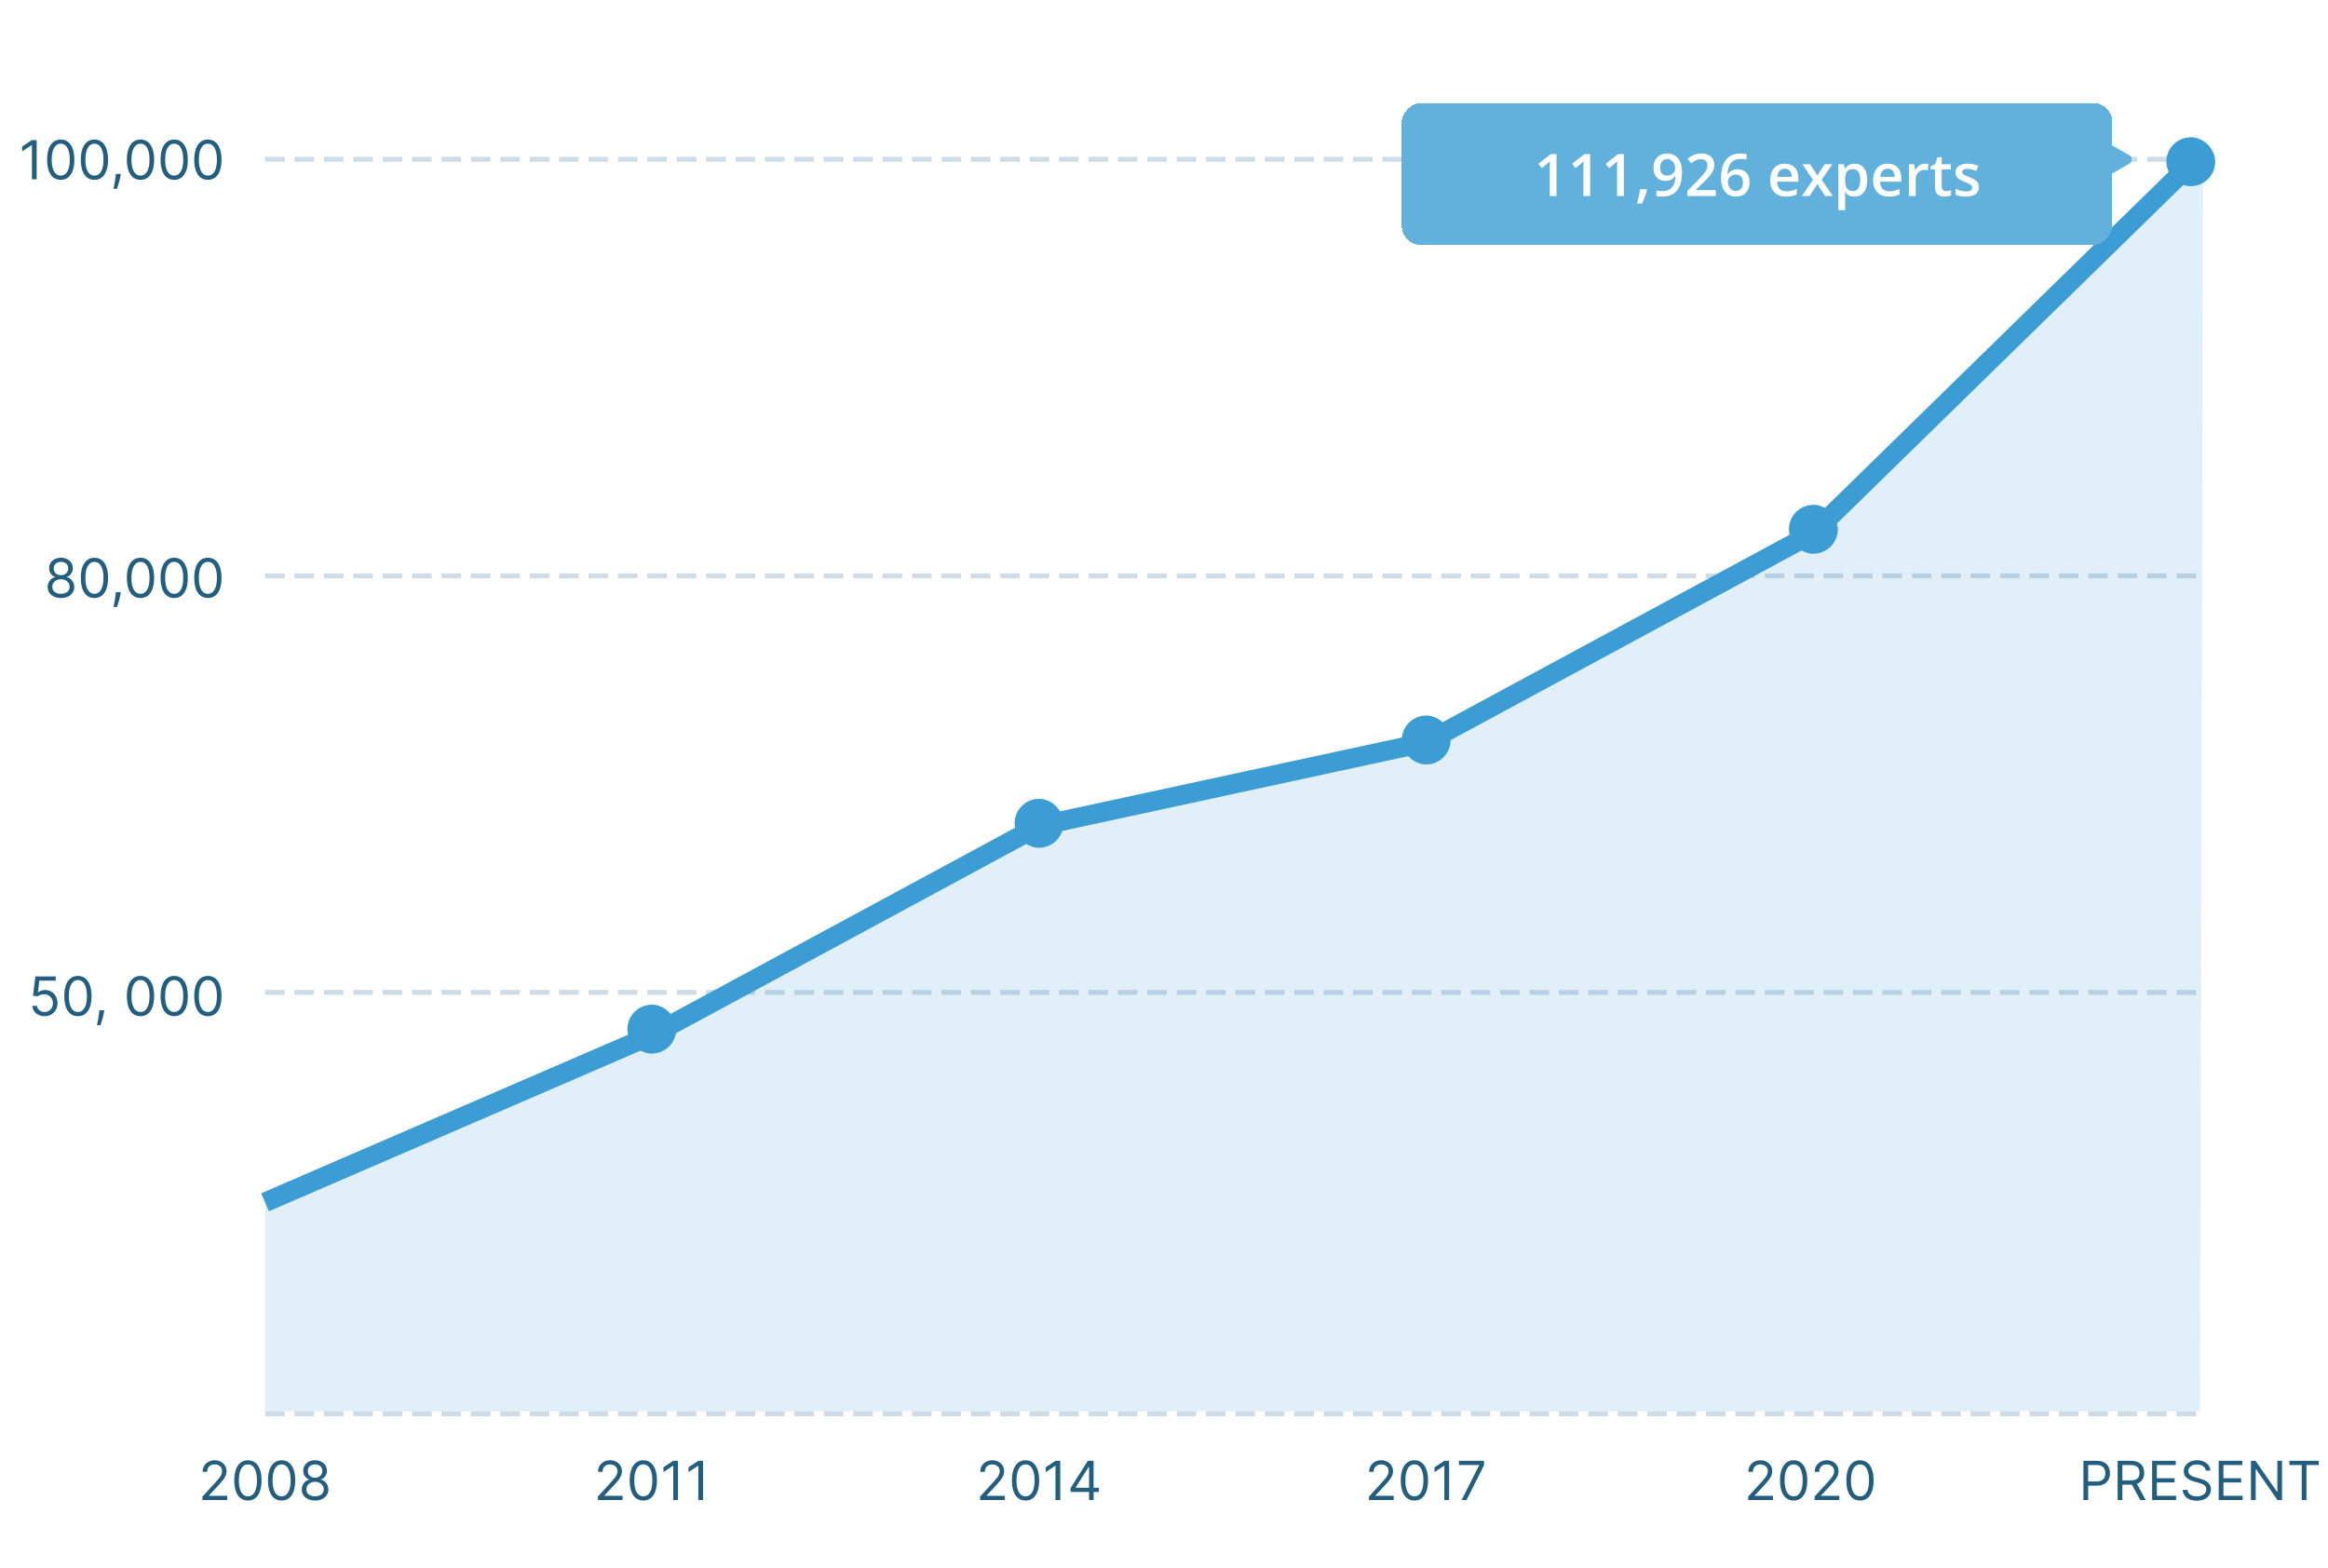 <svg width="475" height="320" viewBox="0 0 475 320" fill="none" xmlns="http://www.w3.org/2000/svg">
<path d="M9.093 207.359C8.634 207.359 8.222 207.268 7.854 207.086C7.487 206.904 7.193 206.654 6.972 206.336C6.75 206.018 6.629 205.656 6.608 205.25H7.546C7.582 205.612 7.746 205.911 8.038 206.148C8.332 206.383 8.684 206.5 9.093 206.5C9.421 206.5 9.713 206.423 9.968 206.27C10.226 206.116 10.427 205.905 10.573 205.637C10.722 205.366 10.796 205.06 10.796 204.719C10.796 204.37 10.719 204.059 10.565 203.785C10.414 203.509 10.206 203.292 9.94 203.133C9.675 202.974 9.371 202.893 9.03 202.891C8.785 202.888 8.534 202.926 8.276 203.004C8.019 203.079 7.806 203.177 7.64 203.297L6.733 203.187L7.218 199.25H11.374V200.109H8.03L7.749 202.469H7.796C7.96 202.339 8.166 202.23 8.413 202.145C8.66 202.059 8.918 202.016 9.187 202.016C9.676 202.016 10.112 202.133 10.495 202.367C10.88 202.599 11.183 202.917 11.401 203.32C11.623 203.724 11.733 204.185 11.733 204.703C11.733 205.214 11.619 205.669 11.39 206.07C11.163 206.469 10.851 206.784 10.452 207.016C10.054 207.245 9.601 207.359 9.093 207.359ZM15.895 207.359C15.306 207.359 14.805 207.199 14.391 206.879C13.977 206.556 13.66 206.089 13.441 205.477C13.223 204.862 13.113 204.12 13.113 203.25C13.113 202.385 13.223 201.647 13.441 201.035C13.663 200.421 13.98 199.952 14.395 199.629C14.811 199.303 15.311 199.141 15.895 199.141C16.478 199.141 16.977 199.303 17.391 199.629C17.807 199.952 18.125 200.421 18.344 201.035C18.565 201.647 18.676 202.385 18.676 203.25C18.676 204.12 18.566 204.862 18.348 205.477C18.129 206.089 17.812 206.556 17.398 206.879C16.984 207.199 16.483 207.359 15.895 207.359ZM15.895 206.5C16.478 206.5 16.931 206.219 17.254 205.656C17.577 205.094 17.738 204.292 17.738 203.25C17.738 202.557 17.664 201.967 17.516 201.48C17.37 200.993 17.159 200.622 16.883 200.367C16.609 200.112 16.28 199.984 15.895 199.984C15.316 199.984 14.865 200.27 14.539 200.84C14.213 201.408 14.051 202.211 14.051 203.25C14.051 203.943 14.124 204.531 14.27 205.016C14.415 205.5 14.625 205.868 14.898 206.121C15.175 206.374 15.507 206.5 15.895 206.5ZM21.271 206.156L21.209 206.578C21.165 206.875 21.097 207.193 21.006 207.531C20.917 207.87 20.825 208.189 20.729 208.488C20.632 208.788 20.553 209.026 20.49 209.203H19.787C19.821 209.036 19.865 208.816 19.92 208.543C19.975 208.27 20.029 207.964 20.084 207.625C20.141 207.289 20.188 206.945 20.225 206.594L20.271 206.156H21.271ZM28.667 207.359C28.078 207.359 27.577 207.199 27.163 206.879C26.749 206.556 26.433 206.089 26.214 205.477C25.995 204.862 25.886 204.12 25.886 203.25C25.886 202.385 25.995 201.647 26.214 201.035C26.435 200.421 26.753 199.952 27.167 199.629C27.584 199.303 28.084 199.141 28.667 199.141C29.25 199.141 29.749 199.303 30.163 199.629C30.58 199.952 30.898 200.421 31.116 201.035C31.338 201.647 31.448 202.385 31.448 203.25C31.448 204.12 31.339 204.862 31.12 205.477C30.901 206.089 30.585 206.556 30.171 206.879C29.757 207.199 29.256 207.359 28.667 207.359ZM28.667 206.5C29.25 206.5 29.703 206.219 30.026 205.656C30.349 205.094 30.511 204.292 30.511 203.25C30.511 202.557 30.436 201.967 30.288 201.48C30.142 200.993 29.931 200.622 29.655 200.367C29.382 200.112 29.052 199.984 28.667 199.984C28.089 199.984 27.637 200.27 27.311 200.84C26.986 201.408 26.823 202.211 26.823 203.25C26.823 203.943 26.896 204.531 27.042 205.016C27.188 205.5 27.398 205.868 27.671 206.121C27.947 206.374 28.279 206.5 28.667 206.5ZM35.542 207.359C34.953 207.359 34.452 207.199 34.038 206.879C33.624 206.556 33.308 206.089 33.089 205.477C32.87 204.862 32.761 204.12 32.761 203.25C32.761 202.385 32.87 201.647 33.089 201.035C33.31 200.421 33.628 199.952 34.042 199.629C34.459 199.303 34.959 199.141 35.542 199.141C36.125 199.141 36.624 199.303 37.038 199.629C37.455 199.952 37.773 200.421 37.991 201.035C38.213 201.647 38.323 202.385 38.323 203.25C38.323 204.12 38.214 204.862 37.995 205.477C37.776 206.089 37.46 206.556 37.046 206.879C36.632 207.199 36.13 207.359 35.542 207.359ZM35.542 206.5C36.125 206.5 36.578 206.219 36.901 205.656C37.224 205.094 37.386 204.292 37.386 203.25C37.386 202.557 37.312 201.967 37.163 201.48C37.017 200.993 36.806 200.622 36.53 200.367C36.257 200.112 35.927 199.984 35.542 199.984C34.964 199.984 34.512 200.27 34.187 200.84C33.861 201.408 33.698 202.211 33.698 203.25C33.698 203.943 33.771 204.531 33.917 205.016C34.063 205.5 34.273 205.868 34.546 206.121C34.822 206.374 35.154 206.5 35.542 206.5ZM42.417 207.359C41.828 207.359 41.327 207.199 40.913 206.879C40.499 206.556 40.183 206.089 39.964 205.477C39.745 204.862 39.636 204.12 39.636 203.25C39.636 202.385 39.745 201.647 39.964 201.035C40.185 200.421 40.503 199.952 40.917 199.629C41.334 199.303 41.834 199.141 42.417 199.141C43 199.141 43.499 199.303 43.913 199.629C44.33 199.952 44.648 200.421 44.866 201.035C45.088 201.647 45.198 202.385 45.198 203.25C45.198 204.12 45.089 204.862 44.87 205.477C44.651 206.089 44.335 206.556 43.921 206.879C43.507 207.199 43.005 207.359 42.417 207.359ZM42.417 206.5C43 206.5 43.453 206.219 43.776 205.656C44.099 205.094 44.261 204.292 44.261 203.25C44.261 202.557 44.187 201.967 44.038 201.48C43.892 200.993 43.681 200.622 43.405 200.367C43.132 200.112 42.802 199.984 42.417 199.984C41.839 199.984 41.387 200.27 41.062 200.84C40.736 201.408 40.573 202.211 40.573 203.25C40.573 203.943 40.646 204.531 40.792 205.016C40.938 205.5 41.148 205.868 41.421 206.121C41.697 206.374 42.029 206.5 42.417 206.5Z" fill="#235E7F"/>
<path d="M12.443 122.027C11.907 122.027 11.433 121.932 11.021 121.742C10.612 121.549 10.293 121.285 10.064 120.949C9.835 120.611 9.722 120.225 9.724 119.793C9.722 119.454 9.788 119.142 9.924 118.855C10.059 118.566 10.244 118.326 10.478 118.133C10.715 117.937 10.98 117.814 11.271 117.762V117.715C10.889 117.616 10.584 117.401 10.357 117.07C10.131 116.737 10.019 116.358 10.021 115.934C10.019 115.527 10.122 115.164 10.33 114.844C10.538 114.523 10.825 114.271 11.189 114.086C11.556 113.901 11.974 113.809 12.443 113.809C12.907 113.809 13.321 113.901 13.685 114.086C14.05 114.271 14.336 114.523 14.545 114.844C14.756 115.164 14.862 115.527 14.865 115.934C14.862 116.358 14.747 116.737 14.517 117.07C14.291 117.401 13.99 117.616 13.615 117.715V117.762C13.904 117.814 14.165 117.937 14.396 118.133C14.628 118.326 14.813 118.566 14.951 118.855C15.089 119.142 15.159 119.454 15.162 119.793C15.159 120.225 15.042 120.611 14.81 120.949C14.581 121.285 14.262 121.549 13.853 121.742C13.447 121.932 12.977 122.027 12.443 122.027ZM12.443 121.168C12.805 121.168 13.118 121.109 13.381 120.992C13.644 120.875 13.847 120.71 13.99 120.496C14.133 120.283 14.206 120.033 14.209 119.746C14.206 119.444 14.128 119.177 13.974 118.945C13.821 118.714 13.611 118.531 13.345 118.398C13.082 118.266 12.782 118.199 12.443 118.199C12.102 118.199 11.797 118.266 11.529 118.398C11.264 118.531 11.054 118.714 10.9 118.945C10.749 119.177 10.675 119.444 10.678 119.746C10.675 120.033 10.744 120.283 10.885 120.496C11.028 120.71 11.232 120.875 11.498 120.992C11.764 121.109 12.079 121.168 12.443 121.168ZM12.443 117.371C12.73 117.371 12.983 117.314 13.205 117.199C13.429 117.085 13.605 116.924 13.732 116.719C13.86 116.513 13.925 116.272 13.928 115.996C13.925 115.725 13.861 115.49 13.736 115.289C13.611 115.086 13.438 114.93 13.217 114.82C12.995 114.708 12.737 114.652 12.443 114.652C12.144 114.652 11.882 114.708 11.658 114.82C11.434 114.93 11.261 115.086 11.139 115.289C11.016 115.49 10.956 115.725 10.959 115.996C10.956 116.272 11.017 116.513 11.142 116.719C11.27 116.924 11.446 117.085 11.67 117.199C11.894 117.314 12.152 117.371 12.443 117.371ZM19.268 122.027C18.68 122.027 18.178 121.867 17.765 121.547C17.35 121.224 17.034 120.757 16.815 120.145C16.596 119.53 16.487 118.788 16.487 117.918C16.487 117.053 16.596 116.315 16.815 115.703C17.037 115.089 17.354 114.62 17.768 114.297C18.185 113.971 18.685 113.809 19.268 113.809C19.852 113.809 20.35 113.971 20.765 114.297C21.181 114.62 21.499 115.089 21.718 115.703C21.939 116.315 22.05 117.053 22.05 117.918C22.05 118.788 21.94 119.53 21.721 120.145C21.503 120.757 21.186 121.224 20.772 121.547C20.358 121.867 19.857 122.027 19.268 122.027ZM19.268 121.168C19.852 121.168 20.305 120.887 20.628 120.324C20.951 119.762 21.112 118.96 21.112 117.918C21.112 117.225 21.038 116.635 20.89 116.148C20.744 115.661 20.533 115.29 20.257 115.035C19.983 114.78 19.654 114.652 19.268 114.652C18.69 114.652 18.238 114.937 17.913 115.508C17.587 116.076 17.425 116.879 17.425 117.918C17.425 118.611 17.497 119.199 17.643 119.684C17.789 120.168 17.999 120.536 18.272 120.789C18.548 121.042 18.88 121.168 19.268 121.168ZM24.645 120.824L24.583 121.246C24.539 121.543 24.471 121.861 24.38 122.199C24.291 122.538 24.199 122.857 24.102 123.156C24.006 123.456 23.927 123.694 23.864 123.871H23.161C23.195 123.704 23.239 123.484 23.294 123.211C23.348 122.938 23.403 122.632 23.458 122.293C23.515 121.957 23.562 121.613 23.598 121.262L23.645 120.824H24.645ZM28.668 122.027C28.079 122.027 27.578 121.867 27.164 121.547C26.75 121.224 26.433 120.757 26.215 120.145C25.996 119.53 25.887 118.788 25.887 117.918C25.887 117.053 25.996 116.315 26.215 115.703C26.436 115.089 26.754 114.62 27.168 114.297C27.584 113.971 28.084 113.809 28.668 113.809C29.251 113.809 29.75 113.971 30.164 114.297C30.581 114.62 30.898 115.089 31.117 115.703C31.338 116.315 31.449 117.053 31.449 117.918C31.449 118.788 31.34 119.53 31.121 120.145C30.902 120.757 30.586 121.224 30.172 121.547C29.758 121.867 29.256 122.027 28.668 122.027ZM28.668 121.168C29.251 121.168 29.704 120.887 30.027 120.324C30.35 119.762 30.512 118.96 30.512 117.918C30.512 117.225 30.437 116.635 30.289 116.148C30.143 115.661 29.932 115.29 29.656 115.035C29.383 114.78 29.053 114.652 28.668 114.652C28.09 114.652 27.638 114.937 27.312 115.508C26.987 116.076 26.824 116.879 26.824 117.918C26.824 118.611 26.897 119.199 27.043 119.684C27.189 120.168 27.398 120.536 27.672 120.789C27.948 121.042 28.28 121.168 28.668 121.168ZM35.543 122.027C34.954 122.027 34.453 121.867 34.039 121.547C33.625 121.224 33.308 120.757 33.09 120.145C32.871 119.53 32.761 118.788 32.761 117.918C32.761 117.053 32.871 116.315 33.09 115.703C33.311 115.089 33.629 114.62 34.043 114.297C34.459 113.971 34.959 113.809 35.543 113.809C36.126 113.809 36.625 113.971 37.039 114.297C37.456 114.62 37.773 115.089 37.992 115.703C38.213 116.315 38.324 117.053 38.324 117.918C38.324 118.788 38.215 119.53 37.996 120.145C37.777 120.757 37.461 121.224 37.047 121.547C36.633 121.867 36.131 122.027 35.543 122.027ZM35.543 121.168C36.126 121.168 36.579 120.887 36.902 120.324C37.225 119.762 37.386 118.96 37.386 117.918C37.386 117.225 37.312 116.635 37.164 116.148C37.018 115.661 36.807 115.29 36.531 115.035C36.258 114.78 35.928 114.652 35.543 114.652C34.965 114.652 34.513 114.937 34.187 115.508C33.862 116.076 33.699 116.879 33.699 117.918C33.699 118.611 33.772 119.199 33.918 119.684C34.064 120.168 34.273 120.536 34.547 120.789C34.823 121.042 35.155 121.168 35.543 121.168ZM42.418 122.027C41.829 122.027 41.328 121.867 40.914 121.547C40.5 121.224 40.183 120.757 39.965 120.145C39.746 119.53 39.636 118.788 39.636 117.918C39.636 117.053 39.746 116.315 39.965 115.703C40.186 115.089 40.504 114.62 40.918 114.297C41.334 113.971 41.834 113.809 42.418 113.809C43.001 113.809 43.5 113.971 43.914 114.297C44.331 114.62 44.648 115.089 44.867 115.703C45.088 116.315 45.199 117.053 45.199 117.918C45.199 118.788 45.09 119.53 44.871 120.145C44.652 120.757 44.336 121.224 43.922 121.547C43.508 121.867 43.006 122.027 42.418 122.027ZM42.418 121.168C43.001 121.168 43.454 120.887 43.777 120.324C44.1 119.762 44.261 118.96 44.261 117.918C44.261 117.225 44.187 116.635 44.039 116.148C43.893 115.661 43.682 115.29 43.406 115.035C43.133 114.78 42.803 114.652 42.418 114.652C41.84 114.652 41.388 114.937 41.062 115.508C40.737 116.076 40.574 116.879 40.574 117.918C40.574 118.611 40.647 119.199 40.793 119.684C40.939 120.168 41.148 120.536 41.422 120.789C41.698 121.042 42.03 121.168 42.418 121.168Z" fill="#235E7F"/>
<path d="M7.483 28.584V36.584H6.514V29.6H6.468L4.514 30.896V29.912L6.514 28.584H7.483ZM12.393 36.693C11.805 36.693 11.303 36.533 10.889 36.213C10.475 35.89 10.159 35.422 9.94 34.81C9.721 34.196 9.612 33.454 9.612 32.584C9.612 31.719 9.721 30.981 9.94 30.369C10.162 29.755 10.479 29.286 10.893 28.963C11.31 28.637 11.81 28.475 12.393 28.475C12.977 28.475 13.475 28.637 13.889 28.963C14.306 29.286 14.624 29.755 14.843 30.369C15.064 30.981 15.175 31.719 15.175 32.584C15.175 33.454 15.065 34.196 14.847 34.81C14.628 35.422 14.311 35.89 13.897 36.213C13.483 36.533 12.982 36.693 12.393 36.693ZM12.393 35.834C12.977 35.834 13.43 35.553 13.753 34.99C14.076 34.428 14.237 33.626 14.237 32.584C14.237 31.891 14.163 31.301 14.014 30.814C13.869 30.328 13.658 29.956 13.382 29.701C13.108 29.446 12.779 29.318 12.393 29.318C11.815 29.318 11.363 29.604 11.038 30.174C10.712 30.741 10.55 31.545 10.55 32.584C10.55 33.277 10.623 33.865 10.768 34.35C10.914 34.834 11.124 35.203 11.397 35.455C11.673 35.708 12.005 35.834 12.393 35.834ZM19.268 36.693C18.68 36.693 18.178 36.533 17.765 36.213C17.35 35.89 17.034 35.422 16.815 34.81C16.596 34.196 16.487 33.454 16.487 32.584C16.487 31.719 16.596 30.981 16.815 30.369C17.037 29.755 17.354 29.286 17.768 28.963C18.185 28.637 18.685 28.475 19.268 28.475C19.852 28.475 20.35 28.637 20.765 28.963C21.181 29.286 21.499 29.755 21.718 30.369C21.939 30.981 22.05 31.719 22.05 32.584C22.05 33.454 21.94 34.196 21.721 34.81C21.503 35.422 21.186 35.89 20.772 36.213C20.358 36.533 19.857 36.693 19.268 36.693ZM19.268 35.834C19.852 35.834 20.305 35.553 20.628 34.99C20.951 34.428 21.112 33.626 21.112 32.584C21.112 31.891 21.038 31.301 20.89 30.814C20.744 30.328 20.533 29.956 20.257 29.701C19.983 29.446 19.654 29.318 19.268 29.318C18.69 29.318 18.238 29.604 17.913 30.174C17.587 30.741 17.425 31.545 17.425 32.584C17.425 33.277 17.497 33.865 17.643 34.35C17.789 34.834 17.999 35.203 18.272 35.455C18.548 35.708 18.88 35.834 19.268 35.834ZM24.645 35.49L24.583 35.912C24.539 36.209 24.471 36.527 24.38 36.865C24.291 37.204 24.199 37.523 24.102 37.822C24.006 38.122 23.927 38.36 23.864 38.537H23.161C23.195 38.37 23.239 38.15 23.294 37.877C23.348 37.603 23.403 37.297 23.458 36.959C23.515 36.623 23.562 36.279 23.598 35.928L23.645 35.49H24.645ZM28.668 36.693C28.079 36.693 27.578 36.533 27.164 36.213C26.75 35.89 26.433 35.422 26.215 34.81C25.996 34.196 25.887 33.454 25.887 32.584C25.887 31.719 25.996 30.981 26.215 30.369C26.436 29.755 26.754 29.286 27.168 28.963C27.584 28.637 28.084 28.475 28.668 28.475C29.251 28.475 29.75 28.637 30.164 28.963C30.581 29.286 30.898 29.755 31.117 30.369C31.338 30.981 31.449 31.719 31.449 32.584C31.449 33.454 31.34 34.196 31.121 34.81C30.902 35.422 30.586 35.89 30.172 36.213C29.758 36.533 29.256 36.693 28.668 36.693ZM28.668 35.834C29.251 35.834 29.704 35.553 30.027 34.99C30.35 34.428 30.512 33.626 30.512 32.584C30.512 31.891 30.437 31.301 30.289 30.814C30.143 30.328 29.932 29.956 29.656 29.701C29.383 29.446 29.053 29.318 28.668 29.318C28.09 29.318 27.638 29.604 27.312 30.174C26.987 30.741 26.824 31.545 26.824 32.584C26.824 33.277 26.897 33.865 27.043 34.35C27.189 34.834 27.398 35.203 27.672 35.455C27.948 35.708 28.28 35.834 28.668 35.834ZM35.543 36.693C34.954 36.693 34.453 36.533 34.039 36.213C33.625 35.89 33.308 35.422 33.09 34.81C32.871 34.196 32.761 33.454 32.761 32.584C32.761 31.719 32.871 30.981 33.09 30.369C33.311 29.755 33.629 29.286 34.043 28.963C34.459 28.637 34.959 28.475 35.543 28.475C36.126 28.475 36.625 28.637 37.039 28.963C37.456 29.286 37.773 29.755 37.992 30.369C38.213 30.981 38.324 31.719 38.324 32.584C38.324 33.454 38.215 34.196 37.996 34.81C37.777 35.422 37.461 35.89 37.047 36.213C36.633 36.533 36.131 36.693 35.543 36.693ZM35.543 35.834C36.126 35.834 36.579 35.553 36.902 34.99C37.225 34.428 37.386 33.626 37.386 32.584C37.386 31.891 37.312 31.301 37.164 30.814C37.018 30.328 36.807 29.956 36.531 29.701C36.258 29.446 35.928 29.318 35.543 29.318C34.965 29.318 34.513 29.604 34.187 30.174C33.862 30.741 33.699 31.545 33.699 32.584C33.699 33.277 33.772 33.865 33.918 34.35C34.064 34.834 34.273 35.203 34.547 35.455C34.823 35.708 35.155 35.834 35.543 35.834ZM42.418 36.693C41.829 36.693 41.328 36.533 40.914 36.213C40.5 35.89 40.183 35.422 39.965 34.81C39.746 34.196 39.636 33.454 39.636 32.584C39.636 31.719 39.746 30.981 39.965 30.369C40.186 29.755 40.504 29.286 40.918 28.963C41.334 28.637 41.834 28.475 42.418 28.475C43.001 28.475 43.5 28.637 43.914 28.963C44.331 29.286 44.648 29.755 44.867 30.369C45.088 30.981 45.199 31.719 45.199 32.584C45.199 33.454 45.09 34.196 44.871 34.81C44.652 35.422 44.336 35.89 43.922 36.213C43.508 36.533 43.006 36.693 42.418 36.693ZM42.418 35.834C43.001 35.834 43.454 35.553 43.777 34.99C44.1 34.428 44.261 33.626 44.261 32.584C44.261 31.891 44.187 31.301 44.039 30.814C43.893 30.328 43.682 29.956 43.406 29.701C43.133 29.446 42.803 29.318 42.418 29.318C41.84 29.318 41.388 29.604 41.062 30.174C40.737 30.741 40.574 31.545 40.574 32.584C40.574 33.277 40.647 33.865 40.793 34.35C40.939 34.834 41.148 35.203 41.422 35.455C41.698 35.708 42.03 35.834 42.418 35.834Z" fill="#235E7F"/>
<path d="M41.315 306.084V305.381L43.956 302.49C44.266 302.152 44.521 301.857 44.722 301.607C44.922 301.355 45.071 301.118 45.167 300.896C45.266 300.673 45.315 300.438 45.315 300.193C45.315 299.912 45.248 299.669 45.112 299.463C44.979 299.257 44.797 299.098 44.565 298.986C44.334 298.874 44.073 298.818 43.784 298.818C43.477 298.818 43.209 298.882 42.979 299.01C42.753 299.135 42.577 299.311 42.452 299.537C42.33 299.764 42.269 300.029 42.269 300.334H41.347C41.347 299.865 41.455 299.454 41.671 299.1C41.887 298.745 42.181 298.469 42.554 298.271C42.929 298.074 43.349 297.975 43.815 297.975C44.284 297.975 44.699 298.074 45.061 298.271C45.423 298.469 45.707 298.736 45.913 299.072C46.119 299.408 46.222 299.782 46.222 300.193C46.222 300.488 46.168 300.775 46.061 301.057C45.957 301.335 45.775 301.646 45.514 301.99C45.257 302.331 44.899 302.748 44.44 303.24L42.644 305.162V305.225H46.362V306.084H41.315ZM50.585 306.193C49.996 306.193 49.495 306.033 49.081 305.713C48.667 305.39 48.35 304.923 48.132 304.311C47.913 303.696 47.804 302.954 47.804 302.084C47.804 301.219 47.913 300.481 48.132 299.869C48.353 299.255 48.671 298.786 49.085 298.463C49.502 298.137 50.002 297.975 50.585 297.975C51.168 297.975 51.667 298.137 52.081 298.463C52.498 298.786 52.815 299.255 53.034 299.869C53.255 300.481 53.366 301.219 53.366 302.084C53.366 302.954 53.257 303.696 53.038 304.311C52.819 304.923 52.503 305.39 52.089 305.713C51.675 306.033 51.173 306.193 50.585 306.193ZM50.585 305.334C51.168 305.334 51.621 305.053 51.944 304.49C52.267 303.928 52.429 303.126 52.429 302.084C52.429 301.391 52.354 300.801 52.206 300.314C52.06 299.827 51.849 299.456 51.573 299.201C51.3 298.946 50.97 298.818 50.585 298.818C50.007 298.818 49.555 299.104 49.229 299.674C48.904 300.242 48.741 301.045 48.741 302.084C48.741 302.777 48.814 303.365 48.96 303.85C49.106 304.334 49.315 304.702 49.589 304.955C49.865 305.208 50.197 305.334 50.585 305.334ZM57.46 306.193C56.871 306.193 56.37 306.033 55.956 305.713C55.542 305.39 55.225 304.923 55.007 304.311C54.788 303.696 54.679 302.954 54.679 302.084C54.679 301.219 54.788 300.481 55.007 299.869C55.228 299.255 55.546 298.786 55.96 298.463C56.377 298.137 56.877 297.975 57.46 297.975C58.043 297.975 58.542 298.137 58.956 298.463C59.373 298.786 59.69 299.255 59.909 299.869C60.13 300.481 60.241 301.219 60.241 302.084C60.241 302.954 60.132 303.696 59.913 304.311C59.694 304.923 59.378 305.39 58.964 305.713C58.55 306.033 58.048 306.193 57.46 306.193ZM57.46 305.334C58.043 305.334 58.496 305.053 58.819 304.49C59.142 303.928 59.304 303.126 59.304 302.084C59.304 301.391 59.229 300.801 59.081 300.314C58.935 299.827 58.724 299.456 58.448 299.201C58.175 298.946 57.845 298.818 57.46 298.818C56.882 298.818 56.43 299.104 56.104 299.674C55.779 300.242 55.616 301.045 55.616 302.084C55.616 302.777 55.689 303.365 55.835 303.85C55.981 304.334 56.19 304.702 56.464 304.955C56.74 305.208 57.072 305.334 57.46 305.334ZM64.288 306.193C63.752 306.193 63.278 306.098 62.866 305.908C62.457 305.715 62.138 305.451 61.909 305.115C61.68 304.777 61.567 304.391 61.569 303.959C61.567 303.62 61.633 303.308 61.769 303.021C61.904 302.732 62.089 302.492 62.323 302.299C62.56 302.104 62.824 301.98 63.116 301.928V301.881C62.733 301.782 62.429 301.567 62.202 301.236C61.975 300.903 61.864 300.524 61.866 300.1C61.864 299.693 61.966 299.33 62.175 299.01C62.383 298.689 62.669 298.437 63.034 298.252C63.401 298.067 63.819 297.975 64.288 297.975C64.751 297.975 65.166 298.067 65.53 298.252C65.895 298.437 66.181 298.689 66.389 299.01C66.6 299.33 66.707 299.693 66.71 300.1C66.707 300.524 66.591 300.903 66.362 301.236C66.136 301.567 65.835 301.782 65.46 301.881V301.928C65.749 301.98 66.009 302.104 66.241 302.299C66.473 302.492 66.658 302.732 66.796 303.021C66.934 303.308 67.004 303.62 67.007 303.959C67.004 304.391 66.887 304.777 66.655 305.115C66.426 305.451 66.107 305.715 65.698 305.908C65.292 306.098 64.822 306.193 64.288 306.193ZM64.288 305.334C64.65 305.334 64.963 305.275 65.225 305.158C65.489 305.041 65.692 304.876 65.835 304.662C65.978 304.449 66.051 304.199 66.054 303.912C66.051 303.61 65.973 303.343 65.819 303.111C65.666 302.88 65.456 302.697 65.19 302.564C64.927 302.432 64.626 302.365 64.288 302.365C63.947 302.365 63.642 302.432 63.374 302.564C63.108 302.697 62.899 302.88 62.745 303.111C62.594 303.343 62.52 303.61 62.522 303.912C62.52 304.199 62.589 304.449 62.729 304.662C62.873 304.876 63.077 305.041 63.343 305.158C63.608 305.275 63.923 305.334 64.288 305.334ZM64.288 301.537C64.574 301.537 64.828 301.48 65.05 301.365C65.274 301.251 65.449 301.09 65.577 300.885C65.705 300.679 65.77 300.438 65.772 300.162C65.77 299.891 65.706 299.656 65.581 299.455C65.456 299.252 65.283 299.096 65.061 298.986C64.84 298.874 64.582 298.818 64.288 298.818C63.989 298.818 63.727 298.874 63.503 298.986C63.279 299.096 63.106 299.252 62.983 299.455C62.861 299.656 62.801 299.891 62.804 300.162C62.801 300.438 62.862 300.679 62.987 300.885C63.115 301.09 63.291 301.251 63.514 301.365C63.739 301.48 63.996 301.537 64.288 301.537Z" fill="#235E7F"/>
<path d="M121.992 306.084V305.381L124.633 302.49C124.942 302.152 125.198 301.857 125.398 301.607C125.599 301.355 125.747 301.118 125.844 300.896C125.942 300.673 125.992 300.438 125.992 300.193C125.992 299.912 125.924 299.669 125.789 299.463C125.656 299.257 125.474 299.098 125.242 298.986C125.01 298.874 124.75 298.818 124.461 298.818C124.153 298.818 123.885 298.882 123.656 299.01C123.429 299.135 123.254 299.311 123.129 299.537C123.006 299.764 122.945 300.029 122.945 300.334H122.023C122.023 299.865 122.131 299.454 122.347 299.1C122.564 298.745 122.858 298.469 123.23 298.271C123.605 298.074 124.026 297.975 124.492 297.975C124.961 297.975 125.376 298.074 125.738 298.271C126.1 298.469 126.384 298.736 126.59 299.072C126.795 299.408 126.898 299.782 126.898 300.193C126.898 300.488 126.845 300.775 126.738 301.057C126.634 301.335 126.452 301.646 126.191 301.99C125.933 302.331 125.575 302.748 125.117 303.24L123.32 305.162V305.225H127.039V306.084H121.992ZM131.261 306.193C130.673 306.193 130.172 306.033 129.758 305.713C129.344 305.39 129.027 304.923 128.808 304.311C128.59 303.696 128.48 302.954 128.48 302.084C128.48 301.219 128.59 300.481 128.808 299.869C129.03 299.255 129.347 298.786 129.761 298.463C130.178 298.137 130.678 297.975 131.261 297.975C131.845 297.975 132.344 298.137 132.758 298.463C133.174 298.786 133.492 299.255 133.711 299.869C133.932 300.481 134.043 301.219 134.043 302.084C134.043 302.954 133.933 303.696 133.715 304.311C133.496 304.923 133.179 305.39 132.765 305.713C132.351 306.033 131.85 306.193 131.261 306.193ZM131.261 305.334C131.845 305.334 132.298 305.053 132.621 304.49C132.944 303.928 133.105 303.126 133.105 302.084C133.105 301.391 133.031 300.801 132.883 300.314C132.737 299.827 132.526 299.456 132.25 299.201C131.976 298.946 131.647 298.818 131.261 298.818C130.683 298.818 130.232 299.104 129.906 299.674C129.581 300.242 129.418 301.045 129.418 302.084C129.418 302.777 129.491 303.365 129.636 303.85C129.782 304.334 129.992 304.702 130.265 304.955C130.541 305.208 130.873 305.334 131.261 305.334ZM138.34 298.084V306.084H137.371V299.1H137.324L135.371 300.396V299.412L137.371 298.084H138.34ZM143.453 298.084V306.084H142.484V299.1H142.437L140.484 300.396V299.412L142.484 298.084H143.453Z" fill="#235E7F"/>
<path d="M199.982 306.084V305.381L202.622 302.49C202.932 302.152 203.187 301.857 203.388 301.607C203.588 301.355 203.737 301.118 203.833 300.896C203.932 300.673 203.982 300.438 203.982 300.193C203.982 299.912 203.914 299.669 203.778 299.463C203.646 299.257 203.463 299.098 203.232 298.986C203 298.874 202.739 298.818 202.45 298.818C202.143 298.818 201.875 298.882 201.646 299.01C201.419 299.135 201.243 299.311 201.118 299.537C200.996 299.764 200.935 300.029 200.935 300.334H200.013C200.013 299.865 200.121 299.454 200.337 299.1C200.553 298.745 200.847 298.469 201.22 298.271C201.595 298.074 202.015 297.975 202.482 297.975C202.95 297.975 203.366 298.074 203.728 298.271C204.09 298.469 204.373 298.736 204.579 299.072C204.785 299.408 204.888 299.782 204.888 300.193C204.888 300.488 204.834 300.775 204.728 301.057C204.623 301.335 204.441 301.646 204.181 301.99C203.923 302.331 203.565 302.748 203.107 303.24L201.31 305.162V305.225H205.028V306.084H199.982ZM209.251 306.193C208.663 306.193 208.161 306.033 207.747 305.713C207.333 305.39 207.017 304.923 206.798 304.311C206.579 303.696 206.47 302.954 206.47 302.084C206.47 301.219 206.579 300.481 206.798 299.869C207.019 299.255 207.337 298.786 207.751 298.463C208.168 298.137 208.668 297.975 209.251 297.975C209.834 297.975 210.333 298.137 210.747 298.463C211.164 298.786 211.482 299.255 211.7 299.869C211.922 300.481 212.032 301.219 212.032 302.084C212.032 302.954 211.923 303.696 211.704 304.311C211.485 304.923 211.169 305.39 210.755 305.713C210.341 306.033 209.84 306.193 209.251 306.193ZM209.251 305.334C209.834 305.334 210.288 305.053 210.61 304.49C210.933 303.928 211.095 303.126 211.095 302.084C211.095 301.391 211.021 300.801 210.872 300.314C210.726 299.827 210.515 299.456 210.239 299.201C209.966 298.946 209.636 298.818 209.251 298.818C208.673 298.818 208.221 299.104 207.896 299.674C207.57 300.242 207.407 301.045 207.407 302.084C207.407 302.777 207.48 303.365 207.626 303.85C207.772 304.334 207.982 304.702 208.255 304.955C208.531 305.208 208.863 305.334 209.251 305.334ZM216.329 298.084V306.084H215.36V299.1H215.314L213.36 300.396V299.412L215.36 298.084H216.329ZM218.442 304.443V303.646L221.958 298.084H222.536V299.318H222.146L219.489 303.521V303.584H224.224V304.443H218.442ZM222.208 306.084V304.201V303.83V298.084H223.13V306.084H222.208Z" fill="#235E7F"/>
<path d="M279.323 306.084V305.381L281.964 302.49C282.273 302.152 282.529 301.857 282.729 301.607C282.93 301.355 283.078 301.118 283.174 300.896C283.273 300.673 283.323 300.438 283.323 300.193C283.323 299.912 283.255 299.669 283.12 299.463C282.987 299.257 282.805 299.098 282.573 298.986C282.341 298.874 282.081 298.818 281.792 298.818C281.484 298.818 281.216 298.882 280.987 299.01C280.76 299.135 280.585 299.311 280.46 299.537C280.337 299.764 280.276 300.029 280.276 300.334H279.354C279.354 299.865 279.462 299.454 279.678 299.1C279.895 298.745 280.189 298.469 280.561 298.271C280.936 298.074 281.357 297.975 281.823 297.975C282.292 297.975 282.707 298.074 283.069 298.271C283.431 298.469 283.715 298.736 283.921 299.072C284.126 299.408 284.229 299.782 284.229 300.193C284.229 300.488 284.176 300.775 284.069 301.057C283.965 301.335 283.783 301.646 283.522 301.99C283.264 302.331 282.906 302.748 282.448 303.24L280.651 305.162V305.225H284.37V306.084H279.323ZM288.592 306.193C288.004 306.193 287.503 306.033 287.089 305.713C286.674 305.39 286.358 304.923 286.139 304.311C285.921 303.696 285.811 302.954 285.811 302.084C285.811 301.219 285.921 300.481 286.139 299.869C286.361 299.255 286.678 298.786 287.092 298.463C287.509 298.137 288.009 297.975 288.592 297.975C289.176 297.975 289.674 298.137 290.089 298.463C290.505 298.786 290.823 299.255 291.042 299.869C291.263 300.481 291.374 301.219 291.374 302.084C291.374 302.954 291.264 303.696 291.046 304.311C290.827 304.923 290.51 305.39 290.096 305.713C289.682 306.033 289.181 306.193 288.592 306.193ZM288.592 305.334C289.176 305.334 289.629 305.053 289.952 304.49C290.275 303.928 290.436 303.126 290.436 302.084C290.436 301.391 290.362 300.801 290.214 300.314C290.068 299.827 289.857 299.456 289.581 299.201C289.307 298.946 288.978 298.818 288.592 298.818C288.014 298.818 287.563 299.104 287.237 299.674C286.911 300.242 286.749 301.045 286.749 302.084C286.749 302.777 286.822 303.365 286.967 303.85C287.113 304.334 287.323 304.702 287.596 304.955C287.872 305.208 288.204 305.334 288.592 305.334ZM295.671 298.084V306.084H294.702V299.1H294.655L292.702 300.396V299.412L294.702 298.084H295.671ZM298.221 306.084L301.799 299.006V298.943H297.674V298.084H302.799V298.99L299.237 306.084H298.221Z" fill="#235E7F"/>
<path d="M356.703 306.084V305.381L359.343 302.49C359.653 302.152 359.908 301.857 360.109 301.607C360.309 301.355 360.458 301.118 360.554 300.896C360.653 300.673 360.703 300.438 360.703 300.193C360.703 299.912 360.635 299.669 360.499 299.463C360.367 299.257 360.184 299.098 359.953 298.986C359.721 298.874 359.46 298.818 359.171 298.818C358.864 298.818 358.596 298.882 358.367 299.01C358.14 299.135 357.964 299.311 357.839 299.537C357.717 299.764 357.656 300.029 357.656 300.334H356.734C356.734 299.865 356.842 299.454 357.058 299.1C357.274 298.745 357.568 298.469 357.941 298.271C358.316 298.074 358.736 297.975 359.203 297.975C359.671 297.975 360.087 298.074 360.449 298.271C360.811 298.469 361.094 298.736 361.3 299.072C361.506 299.408 361.609 299.782 361.609 300.193C361.609 300.488 361.555 300.775 361.449 301.057C361.344 301.335 361.162 301.646 360.902 301.99C360.644 302.331 360.286 302.748 359.828 303.24L358.031 305.162V305.225H361.749V306.084H356.703ZM365.972 306.193C365.384 306.193 364.882 306.033 364.468 305.713C364.054 305.39 363.738 304.923 363.519 304.311C363.3 303.696 363.191 302.954 363.191 302.084C363.191 301.219 363.3 300.481 363.519 299.869C363.74 299.255 364.058 298.786 364.472 298.463C364.889 298.137 365.389 297.975 365.972 297.975C366.555 297.975 367.054 298.137 367.468 298.463C367.885 298.786 368.203 299.255 368.421 299.869C368.643 300.481 368.753 301.219 368.753 302.084C368.753 302.954 368.644 303.696 368.425 304.311C368.206 304.923 367.89 305.39 367.476 305.713C367.062 306.033 366.561 306.193 365.972 306.193ZM365.972 305.334C366.555 305.334 367.009 305.053 367.331 304.49C367.654 303.928 367.816 303.126 367.816 302.084C367.816 301.391 367.742 300.801 367.593 300.314C367.447 299.827 367.236 299.456 366.96 299.201C366.687 298.946 366.357 298.818 365.972 298.818C365.394 298.818 364.942 299.104 364.617 299.674C364.291 300.242 364.128 301.045 364.128 302.084C364.128 302.777 364.201 303.365 364.347 303.85C364.493 304.334 364.703 304.702 364.976 304.955C365.252 305.208 365.584 305.334 365.972 305.334ZM370.238 306.084V305.381L372.878 302.49C373.188 302.152 373.443 301.857 373.644 301.607C373.844 301.355 373.993 301.118 374.089 300.896C374.188 300.673 374.238 300.438 374.238 300.193C374.238 299.912 374.17 299.669 374.035 299.463C373.902 299.257 373.719 299.098 373.488 298.986C373.256 298.874 372.996 298.818 372.706 298.818C372.399 298.818 372.131 298.882 371.902 299.01C371.675 299.135 371.499 299.311 371.374 299.537C371.252 299.764 371.191 300.029 371.191 300.334H370.269C370.269 299.865 370.377 299.454 370.593 299.1C370.809 298.745 371.104 298.469 371.476 298.271C371.851 298.074 372.272 297.975 372.738 297.975C373.206 297.975 373.622 298.074 373.984 298.271C374.346 298.469 374.63 298.736 374.835 299.072C375.041 299.408 375.144 299.782 375.144 300.193C375.144 300.488 375.091 300.775 374.984 301.057C374.88 301.335 374.697 301.646 374.437 301.99C374.179 302.331 373.821 302.748 373.363 303.24L371.566 305.162V305.225H375.285V306.084H370.238ZM379.507 306.193C378.919 306.193 378.417 306.033 378.003 305.713C377.589 305.39 377.273 304.923 377.054 304.311C376.835 303.696 376.726 302.954 376.726 302.084C376.726 301.219 376.835 300.481 377.054 299.869C377.275 299.255 377.593 298.786 378.007 298.463C378.424 298.137 378.924 297.975 379.507 297.975C380.091 297.975 380.589 298.137 381.003 298.463C381.42 298.786 381.738 299.255 381.956 299.869C382.178 300.481 382.288 301.219 382.288 302.084C382.288 302.954 382.179 303.696 381.96 304.311C381.742 304.923 381.425 305.39 381.011 305.713C380.597 306.033 380.096 306.193 379.507 306.193ZM379.507 305.334C380.091 305.334 380.544 305.053 380.867 304.49C381.19 303.928 381.351 303.126 381.351 302.084C381.351 301.391 381.277 300.801 381.128 300.314C380.982 299.827 380.772 299.456 380.496 299.201C380.222 298.946 379.893 298.818 379.507 298.818C378.929 298.818 378.477 299.104 378.152 299.674C377.826 300.242 377.663 301.045 377.663 302.084C377.663 302.777 377.736 303.365 377.882 303.85C378.028 304.334 378.238 304.702 378.511 304.955C378.787 305.208 379.119 305.334 379.507 305.334Z" fill="#235E7F"/>
<path d="M425.095 306.084V298.084H427.798C428.426 298.084 428.939 298.197 429.337 298.424C429.738 298.648 430.035 298.951 430.228 299.334C430.421 299.717 430.517 300.144 430.517 300.615C430.517 301.087 430.421 301.515 430.228 301.9C430.038 302.286 429.744 302.593 429.345 302.822C428.947 303.049 428.436 303.162 427.814 303.162H425.876V302.303H427.783C428.212 302.303 428.557 302.229 428.818 302.08C429.078 301.932 429.267 301.731 429.384 301.479C429.504 301.223 429.564 300.936 429.564 300.615C429.564 300.295 429.504 300.008 429.384 299.756C429.267 299.503 429.077 299.305 428.814 299.162C428.551 299.016 428.202 298.943 427.767 298.943H426.064V306.084H425.095ZM432.077 306.084V298.084H434.781C435.406 298.084 435.919 298.191 436.32 298.404C436.721 298.615 437.018 298.906 437.21 299.275C437.403 299.645 437.499 300.066 437.499 300.537C437.499 301.008 437.403 301.426 437.21 301.791C437.018 302.156 436.722 302.442 436.324 302.65C435.925 302.856 435.416 302.959 434.796 302.959H432.609V302.084H434.765C435.192 302.084 435.536 302.021 435.796 301.896C436.059 301.771 436.249 301.594 436.367 301.365C436.486 301.133 436.546 300.857 436.546 300.537C436.546 300.217 436.486 299.937 436.367 299.697C436.247 299.458 436.055 299.273 435.792 299.143C435.529 299.01 435.182 298.943 434.749 298.943H433.046V306.084H432.077ZM435.843 302.49L437.812 306.084H436.687L434.749 302.49H435.843ZM439.114 306.084V298.084H443.942V298.943H440.082V301.646H443.692V302.506H440.082V305.225H444.004V306.084H439.114ZM450.063 300.084C450.016 299.688 449.826 299.381 449.493 299.162C449.159 298.943 448.75 298.834 448.266 298.834C447.912 298.834 447.602 298.891 447.336 299.006C447.073 299.12 446.868 299.278 446.719 299.479C446.573 299.679 446.5 299.907 446.5 300.162C446.5 300.376 446.551 300.559 446.653 300.713C446.757 300.864 446.89 300.99 447.051 301.092C447.213 301.191 447.382 301.273 447.559 301.338C447.736 301.4 447.899 301.451 448.047 301.49L448.86 301.709C449.068 301.764 449.3 301.839 449.555 301.936C449.813 302.032 450.059 302.163 450.293 302.33C450.53 302.494 450.726 302.705 450.879 302.963C451.033 303.221 451.11 303.537 451.11 303.912C451.11 304.344 450.996 304.735 450.77 305.084C450.546 305.433 450.218 305.71 449.785 305.916C449.356 306.122 448.834 306.225 448.219 306.225C447.646 306.225 447.15 306.132 446.731 305.947C446.314 305.762 445.986 305.505 445.746 305.174C445.509 304.843 445.375 304.459 445.344 304.021H446.344C446.37 304.324 446.472 304.574 446.649 304.771C446.828 304.967 447.055 305.113 447.328 305.209C447.605 305.303 447.901 305.35 448.219 305.35C448.589 305.35 448.921 305.29 449.215 305.17C449.509 305.048 449.743 304.878 449.914 304.662C450.086 304.443 450.172 304.188 450.172 303.896C450.172 303.631 450.098 303.415 449.95 303.248C449.801 303.081 449.606 302.946 449.364 302.842C449.121 302.738 448.86 302.646 448.578 302.568L447.594 302.287C446.969 302.107 446.474 301.851 446.11 301.518C445.745 301.184 445.563 300.748 445.563 300.209C445.563 299.761 445.684 299.37 445.926 299.037C446.171 298.701 446.499 298.441 446.91 298.256C447.325 298.068 447.787 297.975 448.297 297.975C448.813 297.975 449.271 298.067 449.672 298.252C450.073 298.434 450.391 298.684 450.625 299.002C450.862 299.32 450.987 299.68 451 300.084H450.063ZM452.702 306.084V298.084H457.531V298.943H453.671V301.646H457.281V302.506H453.671V305.225H457.593V306.084H452.702ZM465.62 298.084V306.084H464.683L460.324 299.803H460.245V306.084H459.277V298.084H460.214L464.589 304.381H464.667V298.084H465.62ZM467.121 298.943V298.084H473.121V298.943H470.606V306.084H469.637V298.943H467.121Z" fill="#235E7F"/>
<path d="M54.082 288.5H448.887" stroke="#BBCCDA" stroke-opacity="0.7" stroke-dasharray="4 2"/>
<path d="M54.082 202.5H448.887" stroke="#BBCCDA" stroke-opacity="0.7" stroke-dasharray="4 2"/>
<path d="M54.082 117.5H448.887" stroke="#BBCCDA" stroke-opacity="0.7" stroke-dasharray="4 2"/>
<path d="M54.082 32.5H448.887" stroke="#BBCCDA" stroke-opacity="0.7" stroke-dasharray="4 2"/>
<mask id="mask0_4664_52152" style="mask-type:luminance" maskUnits="userSpaceOnUse" x="52" y="30" width="400" height="260">
<path d="M52.434 30.5H451.351V289.5H52.434V30.5Z" fill="white"/>
</mask>
<g mask="url(#mask0_4664_52152)">
<path d="M54.082 245.333L133.043 211.199L212.004 168.533L290.965 151.466L369.926 108.799L449.5 33.5L448.887 287.999H369.926H290.965H212.004H133.043H54.082V245.333Z" fill="#3B9DD4" fill-opacity="0.15"/>
<path d="M54.082 245.333L133.043 211.199L212.004 168.533L290.965 151.466L369.926 108.799L448.5 32" stroke="#3B9DD4" stroke-width="4" stroke-linejoin="bevel"/>
</g>
<path d="M434.465 33.403C435.141 33.02 435.141 32.046 434.465 31.663L429.493 28.846C428.826 28.468 428 28.95 428 29.716V35.35C428 36.117 428.826 36.598 429.493 36.22L434.465 33.403Z" fill="#62B1DD"/>
<g filter="url(#filter0_d_4664_52152)">
<rect width="145" height="29" rx="4" transform="matrix(-1 0 0 1 430 19)" fill="#62B1DD" shape-rendering="crispEdges"/>
<path d="M316.588 38H315.205V32.486C315.205 32.303 315.207 32.119 315.211 31.936C315.215 31.752 315.219 31.572 315.223 31.396C315.23 31.221 315.24 31.053 315.252 30.893C315.17 30.982 315.068 31.08 314.947 31.186C314.83 31.291 314.705 31.4 314.572 31.514L313.588 32.299L312.896 31.426L315.439 29.434H316.588V38ZM323.455 38H322.072V32.486C322.072 32.303 322.074 32.119 322.078 31.936C322.082 31.752 322.086 31.572 322.09 31.396C322.098 31.221 322.107 31.053 322.119 30.893C322.037 30.982 321.936 31.08 321.814 31.186C321.697 31.291 321.572 31.4 321.439 31.514L320.455 32.299L319.764 31.426L322.307 29.434H323.455V38ZM330.322 38H328.939V32.486C328.939 32.303 328.941 32.119 328.945 31.936C328.949 31.752 328.953 31.572 328.957 31.396C328.965 31.221 328.975 31.053 328.986 30.893C328.904 30.982 328.803 31.08 328.682 31.186C328.564 31.291 328.439 31.4 328.307 31.514L327.322 32.299L326.631 31.426L329.174 29.434H330.322V38ZM334.975 36.605L335.057 36.74C334.986 37.022 334.896 37.324 334.787 37.648C334.678 37.973 334.559 38.297 334.43 38.621C334.301 38.949 334.17 39.258 334.037 39.547H333.029C333.111 39.23 333.189 38.898 333.264 38.551C333.342 38.207 333.412 37.867 333.475 37.531C333.541 37.191 333.594 36.883 333.633 36.605H334.975ZM342.199 33.084C342.199 33.592 342.162 34.09 342.088 34.578C342.018 35.066 341.893 35.523 341.713 35.949C341.537 36.375 341.293 36.752 340.98 37.08C340.672 37.404 340.281 37.658 339.809 37.842C339.336 38.025 338.766 38.117 338.098 38.117C337.93 38.117 337.734 38.107 337.512 38.088C337.293 38.072 337.113 38.049 336.973 38.018V36.869C337.121 36.912 337.287 36.947 337.471 36.975C337.658 36.998 337.844 37.01 338.027 37.01C338.75 37.01 339.312 36.875 339.715 36.605C340.121 36.336 340.408 35.965 340.576 35.492C340.748 35.02 340.846 34.482 340.869 33.881H340.799C340.686 34.068 340.543 34.24 340.371 34.397C340.199 34.549 339.986 34.672 339.732 34.766C339.479 34.855 339.17 34.9 338.807 34.9C338.314 34.9 337.885 34.797 337.518 34.59C337.154 34.383 336.871 34.082 336.668 33.688C336.469 33.289 336.369 32.81 336.369 32.252C336.369 31.646 336.484 31.125 336.715 30.688C336.945 30.25 337.271 29.914 337.693 29.68C338.115 29.441 338.611 29.322 339.182 29.322C339.611 29.322 340.008 29.4 340.371 29.557C340.738 29.709 341.059 29.943 341.332 30.26C341.605 30.572 341.818 30.965 341.971 31.438C342.123 31.906 342.199 32.455 342.199 33.084ZM339.199 30.459C338.766 30.459 338.412 30.605 338.139 30.898C337.865 31.188 337.729 31.633 337.729 32.234C337.729 32.723 337.846 33.109 338.08 33.395C338.314 33.68 338.674 33.822 339.158 33.822C339.494 33.822 339.783 33.754 340.025 33.617C340.271 33.477 340.461 33.299 340.594 33.084C340.73 32.869 340.799 32.65 340.799 32.428C340.799 32.197 340.766 31.967 340.699 31.736C340.637 31.506 340.539 31.295 340.406 31.104C340.273 30.912 340.105 30.758 339.902 30.641C339.703 30.52 339.469 30.459 339.199 30.459ZM349.078 38H343.277V36.963L345.498 34.713C345.928 34.275 346.281 33.898 346.559 33.582C346.836 33.262 347.041 32.959 347.174 32.674C347.311 32.389 347.379 32.078 347.379 31.742C347.379 31.328 347.26 31.016 347.021 30.805C346.783 30.59 346.469 30.482 346.078 30.482C345.707 30.482 345.363 30.557 345.047 30.705C344.734 30.85 344.41 31.057 344.074 31.326L343.318 30.418C343.557 30.215 343.811 30.029 344.08 29.861C344.354 29.693 344.658 29.561 344.994 29.463C345.33 29.361 345.713 29.311 346.143 29.311C346.686 29.311 347.154 29.408 347.549 29.604C347.943 29.795 348.246 30.062 348.457 30.406C348.672 30.75 348.779 31.15 348.779 31.607C348.779 32.068 348.688 32.494 348.504 32.885C348.32 33.275 348.059 33.662 347.719 34.045C347.379 34.424 346.975 34.836 346.506 35.281L345.023 36.728V36.793H349.078V38ZM350.156 34.35C350.156 33.846 350.191 33.35 350.262 32.861C350.336 32.373 350.461 31.916 350.637 31.49C350.812 31.064 351.055 30.689 351.363 30.365C351.676 30.041 352.068 29.787 352.541 29.604C353.014 29.416 353.582 29.322 354.246 29.322C354.418 29.322 354.611 29.33 354.826 29.346C355.041 29.361 355.219 29.387 355.359 29.422V30.564C355.207 30.521 355.039 30.488 354.855 30.465C354.676 30.441 354.496 30.43 354.316 30.43C353.598 30.43 353.037 30.566 352.635 30.84C352.232 31.109 351.945 31.48 351.773 31.953C351.602 32.422 351.502 32.959 351.475 33.565H351.545C351.662 33.369 351.809 33.195 351.984 33.043C352.16 32.891 352.375 32.77 352.629 32.68C352.883 32.586 353.178 32.539 353.514 32.539C354.014 32.539 354.449 32.645 354.82 32.855C355.191 33.062 355.477 33.363 355.676 33.758C355.879 34.152 355.98 34.631 355.98 35.193C355.98 35.799 355.865 36.32 355.635 36.758C355.408 37.195 355.084 37.531 354.662 37.766C354.244 38 353.746 38.117 353.168 38.117C352.742 38.117 352.346 38.039 351.979 37.883C351.615 37.727 351.297 37.492 351.023 37.18C350.75 36.867 350.537 36.477 350.385 36.008C350.232 35.535 350.156 34.982 350.156 34.35ZM353.145 36.98C353.59 36.98 353.947 36.836 354.217 36.547C354.49 36.254 354.627 35.807 354.627 35.205C354.627 34.717 354.506 34.33 354.264 34.045C354.025 33.76 353.666 33.617 353.186 33.617C352.857 33.617 352.57 33.688 352.324 33.828C352.078 33.969 351.887 34.147 351.75 34.361C351.617 34.576 351.551 34.795 351.551 35.018C351.551 35.244 351.584 35.473 351.65 35.703C351.717 35.934 351.816 36.147 351.949 36.342C352.082 36.533 352.248 36.688 352.447 36.805C352.646 36.922 352.879 36.98 353.145 36.98ZM363.158 31.391C363.736 31.391 364.232 31.51 364.646 31.748C365.061 31.986 365.379 32.324 365.602 32.762C365.824 33.199 365.936 33.723 365.936 34.332V35.07H361.605C361.621 35.699 361.789 36.184 362.109 36.523C362.434 36.863 362.887 37.033 363.469 37.033C363.883 37.033 364.254 36.994 364.582 36.916C364.914 36.834 365.256 36.715 365.607 36.559V37.678C365.283 37.83 364.953 37.941 364.617 38.012C364.281 38.082 363.879 38.117 363.41 38.117C362.773 38.117 362.213 37.994 361.729 37.748C361.248 37.498 360.871 37.127 360.598 36.635C360.328 36.143 360.193 35.531 360.193 34.801C360.193 34.074 360.316 33.457 360.562 32.949C360.809 32.441 361.154 32.055 361.6 31.789C362.045 31.523 362.564 31.391 363.158 31.391ZM363.158 32.428C362.725 32.428 362.373 32.568 362.104 32.85C361.838 33.131 361.682 33.543 361.635 34.086H364.588C364.584 33.762 364.529 33.475 364.424 33.225C364.322 32.975 364.166 32.779 363.955 32.639C363.748 32.498 363.482 32.428 363.158 32.428ZM368.924 34.684L366.756 31.514H368.326L369.809 33.793L371.297 31.514H372.861L370.682 34.684L372.973 38H371.396L369.809 35.568L368.215 38H366.65L368.924 34.684ZM377.426 31.391C378.195 31.391 378.812 31.672 379.277 32.234C379.746 32.797 379.98 33.633 379.98 34.742C379.98 35.477 379.871 36.096 379.652 36.6C379.438 37.1 379.135 37.478 378.744 37.736C378.357 37.99 377.906 38.117 377.391 38.117C377.062 38.117 376.777 38.074 376.535 37.988C376.293 37.902 376.086 37.791 375.914 37.654C375.742 37.514 375.598 37.361 375.48 37.197H375.398C375.418 37.353 375.436 37.527 375.451 37.719C375.471 37.906 375.48 38.078 375.48 38.234V40.877H374.098V31.514H375.223L375.416 32.41H375.48C375.602 32.227 375.748 32.057 375.92 31.9C376.096 31.744 376.307 31.621 376.553 31.531C376.803 31.438 377.094 31.391 377.426 31.391ZM377.057 32.516C376.678 32.516 376.373 32.592 376.143 32.744C375.916 32.893 375.75 33.117 375.645 33.418C375.543 33.719 375.488 34.096 375.48 34.549V34.742C375.48 35.223 375.529 35.631 375.627 35.967C375.729 36.299 375.895 36.553 376.125 36.728C376.359 36.9 376.676 36.986 377.074 36.986C377.41 36.986 377.688 36.895 377.906 36.711C378.129 36.527 378.295 36.266 378.404 35.926C378.514 35.586 378.568 35.185 378.568 34.725C378.568 34.025 378.443 33.482 378.193 33.096C377.947 32.709 377.568 32.516 377.057 32.516ZM384.158 31.391C384.736 31.391 385.232 31.51 385.646 31.748C386.061 31.986 386.379 32.324 386.602 32.762C386.824 33.199 386.936 33.723 386.936 34.332V35.07H382.605C382.621 35.699 382.789 36.184 383.109 36.523C383.434 36.863 383.887 37.033 384.469 37.033C384.883 37.033 385.254 36.994 385.582 36.916C385.914 36.834 386.256 36.715 386.607 36.559V37.678C386.283 37.83 385.953 37.941 385.617 38.012C385.281 38.082 384.879 38.117 384.41 38.117C383.773 38.117 383.213 37.994 382.729 37.748C382.248 37.498 381.871 37.127 381.598 36.635C381.328 36.143 381.193 35.531 381.193 34.801C381.193 34.074 381.316 33.457 381.562 32.949C381.809 32.441 382.154 32.055 382.6 31.789C383.045 31.523 383.564 31.391 384.158 31.391ZM384.158 32.428C383.725 32.428 383.373 32.568 383.104 32.85C382.838 33.131 382.682 33.543 382.635 34.086H385.588C385.584 33.762 385.529 33.475 385.424 33.225C385.322 32.975 385.166 32.779 384.955 32.639C384.748 32.498 384.482 32.428 384.158 32.428ZM391.775 31.391C391.885 31.391 392.004 31.396 392.133 31.408C392.262 31.42 392.373 31.436 392.467 31.455L392.338 32.744C392.256 32.721 392.154 32.703 392.033 32.691C391.916 32.68 391.811 32.674 391.717 32.674C391.471 32.674 391.236 32.715 391.014 32.797C390.791 32.875 390.594 32.996 390.422 33.16C390.25 33.32 390.115 33.522 390.018 33.764C389.92 34.006 389.871 34.287 389.871 34.607V38H388.488V31.514H389.566L389.754 32.656H389.818C389.947 32.426 390.107 32.215 390.299 32.023C390.49 31.832 390.709 31.68 390.955 31.566C391.205 31.449 391.479 31.391 391.775 31.391ZM396.082 37.004C396.262 37.004 396.439 36.988 396.615 36.957C396.791 36.922 396.951 36.881 397.096 36.834V37.877C396.943 37.943 396.746 38 396.504 38.047C396.262 38.094 396.01 38.117 395.748 38.117C395.381 38.117 395.051 38.057 394.758 37.935C394.465 37.81 394.232 37.598 394.061 37.297C393.889 36.996 393.803 36.58 393.803 36.049V32.562H392.918V31.947L393.867 31.461L394.318 30.072H395.186V31.514H397.043V32.562H395.186V36.031C395.186 36.359 395.268 36.603 395.432 36.764C395.596 36.924 395.812 37.004 396.082 37.004ZM402.773 36.148C402.773 36.574 402.67 36.934 402.463 37.227C402.256 37.52 401.953 37.742 401.555 37.895C401.16 38.043 400.676 38.117 400.102 38.117C399.648 38.117 399.258 38.084 398.93 38.018C398.605 37.955 398.299 37.857 398.01 37.725V36.535C398.318 36.68 398.664 36.805 399.047 36.91C399.434 37.016 399.799 37.068 400.143 37.068C400.596 37.068 400.922 36.998 401.121 36.857C401.32 36.713 401.42 36.522 401.42 36.283C401.42 36.143 401.379 36.018 401.297 35.908C401.219 35.795 401.07 35.68 400.852 35.562C400.637 35.441 400.32 35.297 399.902 35.129C399.492 34.965 399.146 34.801 398.865 34.637C398.584 34.473 398.371 34.275 398.227 34.045C398.082 33.81 398.01 33.512 398.01 33.148C398.01 32.574 398.236 32.139 398.689 31.842C399.146 31.541 399.75 31.391 400.5 31.391C400.898 31.391 401.273 31.432 401.625 31.514C401.98 31.592 402.328 31.707 402.668 31.859L402.234 32.897C401.941 32.768 401.646 32.662 401.35 32.58C401.057 32.494 400.758 32.451 400.453 32.451C400.098 32.451 399.826 32.506 399.639 32.615C399.455 32.725 399.363 32.881 399.363 33.084C399.363 33.236 399.408 33.365 399.498 33.471C399.588 33.576 399.742 33.682 399.961 33.787C400.184 33.893 400.492 34.023 400.887 34.18C401.273 34.328 401.607 34.484 401.889 34.648C402.174 34.809 402.393 35.006 402.545 35.24C402.697 35.475 402.773 35.777 402.773 36.148Z" fill="white"/>
</g>
<rect x="444.5" y="30.5" width="5" height="5" rx="2.5" fill="white"/>
<rect x="444.5" y="30.5" width="5" height="5" rx="2.5" stroke="#3B9DD4" stroke-width="5"/>
<rect x="288.5" y="148.5" width="5" height="5" rx="2.5" fill="white"/>
<rect x="288.5" y="148.5" width="5" height="5" rx="2.5" stroke="#3B9DD4" stroke-width="5"/>
<rect x="209.5" y="165.5" width="5" height="5" rx="2.5" fill="white"/>
<rect x="209.5" y="165.5" width="5" height="5" rx="2.5" stroke="#3B9DD4" stroke-width="5"/>
<rect x="130.5" y="207.5" width="5" height="5" rx="2.5" fill="white"/>
<rect x="130.5" y="207.5" width="5" height="5" rx="2.5" stroke="#3B9DD4" stroke-width="5"/>
<rect x="367.5" y="105.5" width="5" height="5" rx="2.5" fill="white"/>
<rect x="367.5" y="105.5" width="5" height="5" rx="2.5" stroke="#3B9DD4" stroke-width="5"/>
<defs>
<filter id="filter0_d_4664_52152" x="278" y="13" width="161" height="45" filterUnits="userSpaceOnUse" color-interpolation-filters="sRGB">
<feFlood flood-opacity="0" result="BackgroundImageFix"/>
<feColorMatrix in="SourceAlpha" type="matrix" values="0 0 0 0 0 0 0 0 0 0 0 0 0 0 0 0 0 0 127 0" result="hardAlpha"/>
<feOffset dx="1" dy="2"/>
<feGaussianBlur stdDeviation="4"/>
<feComposite in2="hardAlpha" operator="out"/>
<feColorMatrix type="matrix" values="0 0 0 0 0.11 0 0 0 0 0.001 0 0 0 0 0.065 0 0 0 0.16 0"/>
<feBlend mode="normal" in2="BackgroundImageFix" result="effect1_dropShadow_4664_52152"/>
<feBlend mode="normal" in="SourceGraphic" in2="effect1_dropShadow_4664_52152" result="shape"/>
</filter>
</defs>
</svg>
